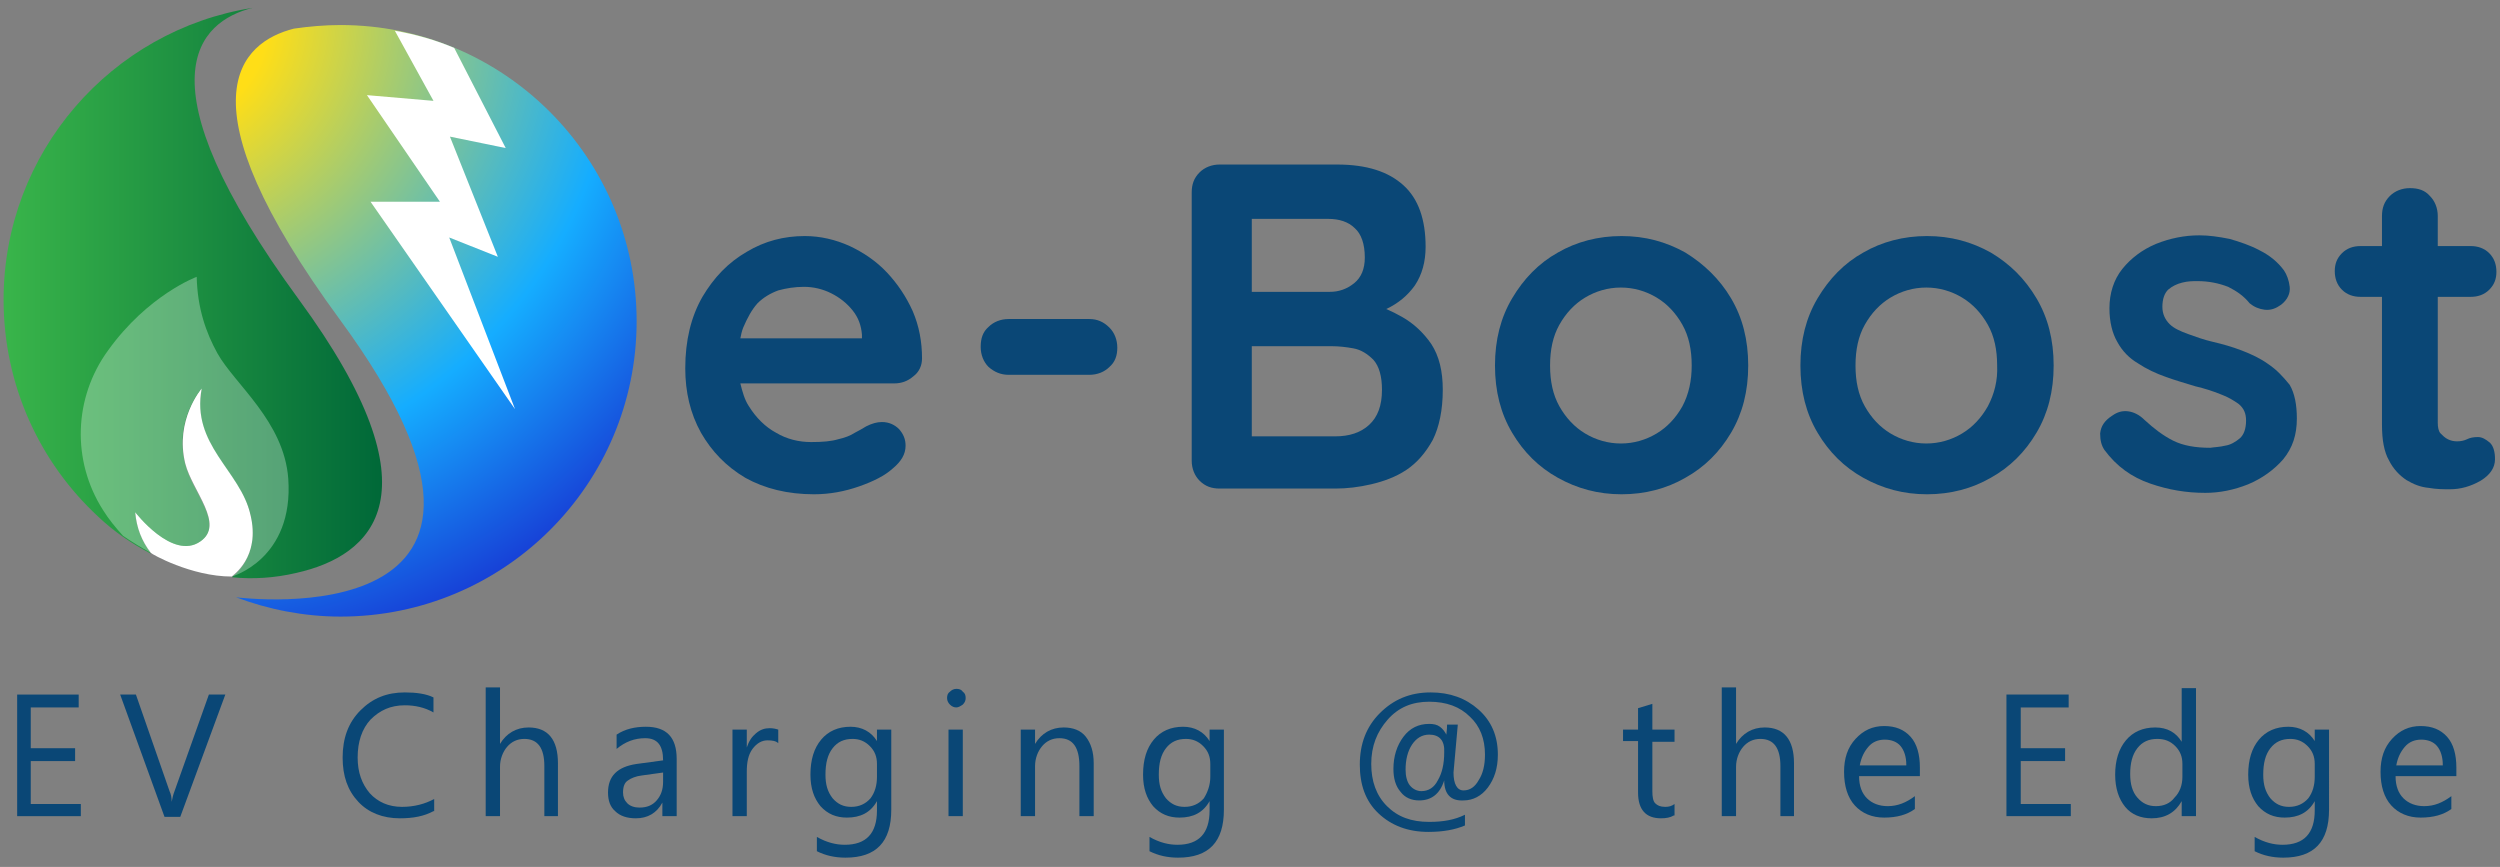 <?xml version="1.0" encoding="UTF-8"?> <svg xmlns="http://www.w3.org/2000/svg" xmlns:xlink="http://www.w3.org/1999/xlink" version="1.1" id="a" x="0px" y="0px" viewBox="0 0 349.5 121.2" style="enable-background:new 0 0 349.5 121.2;" xml:space="preserve"><rect x="0" y="0" width="349.5" height="121.2" fill="#808080" stroke="none"/> <style type="text/css"> .st0{fill:#0A4776;} .st1{fill:url(#SVGID_1_);} .st2{fill:#FFFFFF;} .st3{fill:url(#SVGID_00000160186866095204864230000005373993711762210949_);} .st4{opacity:0.3;fill:#FFFFFF;} </style> <g> <path class="st0" d="M11.4,114.1h-9V97.1H11v1.8H4.3v5.7h6.2v1.8H4.3v6h7V114.1z"></path> <path class="st0" d="M31.5,97.1l-6.3,17.1H23l-6.2-17.1H19l4.7,13.5c0.2,0.4,0.3,0.9,0.3,1.5h0c0.1-0.5,0.2-1,0.4-1.5l4.8-13.5 H31.5z"></path> <path class="st0" d="M60.6,113.4c-1.3,0.7-2.8,1-4.7,1c-2.4,0-4.4-0.8-5.8-2.3c-1.5-1.6-2.2-3.6-2.2-6.2c0-2.7,0.8-4.9,2.5-6.6 s3.7-2.5,6.2-2.5c1.6,0,3,0.2,4,0.7v2.1c-1.2-0.7-2.6-1-4-1c-2,0-3.5,0.7-4.8,2c-1.2,1.3-1.8,3.1-1.8,5.3c0,2.1,0.6,3.7,1.7,5 c1.1,1.2,2.6,1.9,4.5,1.9c1.7,0,3.2-0.4,4.5-1.1V113.4z"></path> <path class="st0" d="M78.1,114.1h-2v-7c0-2.5-0.9-3.8-2.8-3.8c-1,0-1.8,0.4-2.4,1.1s-1,1.7-1,2.8v6.9h-2v-18h2v7.9h0 c0.9-1.5,2.3-2.3,4-2.3c2.7,0,4.1,1.7,4.1,5V114.1z"></path> <path class="st0" d="M94.6,114.1h-2v-1.9h0c-0.8,1.5-2.1,2.2-3.7,2.2c-1.2,0-2.2-0.3-2.9-1c-0.7-0.6-1-1.5-1-2.6c0-2.3,1.3-3.6,4-4 l3.7-0.5c0-2.1-0.8-3.1-2.5-3.1c-1.5,0-2.8,0.5-4,1.5v-2c1.2-0.8,2.6-1.1,4.1-1.1c2.9,0,4.3,1.5,4.3,4.5V114.1z M92.7,108l-2.9,0.4 c-0.9,0.1-1.6,0.4-2,0.7c-0.5,0.3-0.7,0.9-0.7,1.7c0,0.6,0.2,1.1,0.6,1.5c0.4,0.4,1,0.6,1.7,0.6c1,0,1.8-0.3,2.4-1 c0.6-0.7,0.9-1.5,0.9-2.6V108z"></path> <path class="st0" d="M108.8,103.9c-0.3-0.3-0.8-0.4-1.5-0.4c-0.8,0-1.5,0.4-2.1,1.2c-0.6,0.8-0.8,1.9-0.8,3.2v6.2h-2V102h2v2.5h0 c0.3-0.9,0.7-1.5,1.3-2s1.2-0.7,1.9-0.7c0.5,0,0.9,0.1,1.2,0.2V103.9z"></path> <path class="st0" d="M124.6,113.2c0,4.5-2.1,6.7-6.4,6.7c-1.5,0-2.8-0.3-4-0.9v-2c1.4,0.8,2.7,1.1,3.9,1.1c3,0,4.5-1.6,4.5-4.8 v-1.3h0c-0.9,1.6-2.3,2.3-4.2,2.3c-1.5,0-2.7-0.5-3.7-1.6c-0.9-1.1-1.4-2.5-1.4-4.4c0-2.1,0.5-3.7,1.5-4.9c1-1.2,2.4-1.8,4.1-1.8 c1.6,0,2.9,0.7,3.7,2h0V102h2V113.2z M122.6,108.6v-1.8c0-1-0.3-1.8-1-2.5c-0.7-0.7-1.5-1-2.4-1c-1.2,0-2.1,0.4-2.8,1.3 c-0.7,0.9-1,2.1-1,3.7c0,1.4,0.3,2.4,1,3.3c0.7,0.8,1.5,1.2,2.6,1.2c1.1,0,2-0.4,2.7-1.2C122.3,110.8,122.6,109.8,122.6,108.6z"></path> <path class="st0" d="M133.7,98.9c-0.3,0-0.6-0.1-0.9-0.4c-0.2-0.2-0.4-0.5-0.4-0.9c0-0.4,0.1-0.7,0.4-0.9c0.2-0.2,0.5-0.4,0.9-0.4 c0.4,0,0.7,0.1,0.9,0.4c0.3,0.2,0.4,0.5,0.4,0.9c0,0.3-0.1,0.6-0.4,0.9C134.3,98.7,134,98.9,133.7,98.9z M134.6,114.1h-2V102h2 V114.1z"></path> <path class="st0" d="M152.9,114.1h-2v-7c0-2.6-0.9-3.9-2.8-3.9c-1,0-1.8,0.4-2.4,1.1c-0.6,0.7-1,1.7-1,2.8v7h-2V102h2v2h0 c0.9-1.5,2.3-2.3,4-2.3c1.3,0,2.4,0.4,3.1,1.3c0.7,0.9,1.1,2.1,1.1,3.7V114.1z"></path> <path class="st0" d="M171.1,113.2c0,4.5-2.1,6.7-6.4,6.7c-1.5,0-2.8-0.3-4-0.9v-2c1.4,0.8,2.7,1.1,3.9,1.1c3,0,4.5-1.6,4.5-4.8 v-1.3h0c-0.9,1.6-2.3,2.3-4.2,2.3c-1.5,0-2.7-0.5-3.7-1.6c-0.9-1.1-1.4-2.5-1.4-4.4c0-2.1,0.5-3.7,1.5-4.9c1-1.2,2.4-1.8,4.1-1.8 c1.6,0,2.9,0.7,3.7,2h0V102h2V113.2z M169.2,108.6v-1.8c0-1-0.3-1.8-1-2.5c-0.7-0.7-1.5-1-2.4-1c-1.2,0-2.1,0.4-2.8,1.3 c-0.7,0.9-1,2.1-1,3.7c0,1.4,0.3,2.4,1,3.3c0.7,0.8,1.5,1.2,2.6,1.2c1.1,0,2-0.4,2.7-1.2C168.8,110.8,169.2,109.8,169.2,108.6z"></path> <path class="st0" d="M201.9,109.1L201.9,109.1c-0.6,1.9-1.8,2.8-3.5,2.8c-1.1,0-2-0.4-2.6-1.2c-0.7-0.8-1-1.9-1-3.2 c0-1.8,0.5-3.3,1.4-4.5c0.9-1.2,2.1-1.8,3.6-1.8c0.6,0,1.1,0.1,1.5,0.4c0.4,0.3,0.7,0.7,0.9,1.1h0c0-0.2,0.1-0.7,0.1-1.4h1.5 c-0.4,4.4-0.6,6.6-0.6,6.7c0,1.6,0.5,2.5,1.4,2.5c0.9,0,1.6-0.5,2.1-1.4c0.6-0.9,0.9-2.1,0.9-3.6c0-2.2-0.7-4-2.1-5.3 c-1.4-1.4-3.3-2.1-5.7-2.1c-2.4,0-4.3,0.8-5.8,2.5c-1.5,1.7-2.3,3.7-2.3,6.2c0,2.4,0.7,4.4,2.2,5.9s3.4,2.2,5.9,2.2 c2,0,3.6-0.3,5-1v1.5c-1.4,0.6-3.1,0.9-5.1,0.9c-2.9,0-5.2-0.9-7-2.6c-1.8-1.7-2.6-4-2.6-6.8c0-2.9,0.9-5.3,2.8-7.2 c1.9-1.9,4.2-2.9,7.1-2.9c2.7,0,4.9,0.8,6.7,2.4c1.8,1.6,2.7,3.7,2.7,6.3c0,1.9-0.5,3.4-1.4,4.6c-0.9,1.2-2.1,1.8-3.4,1.8 C202.8,112,201.9,111,201.9,109.1z M199.8,102.7c-1,0-1.8,0.5-2.4,1.4c-0.6,0.9-0.9,2.1-0.9,3.5c0,0.9,0.2,1.7,0.6,2.2 c0.4,0.5,1,0.8,1.6,0.8c1,0,1.8-0.5,2.3-1.5c0.6-1,0.9-2.3,0.9-3.9C202,103.5,201.2,102.7,199.8,102.7z"></path> <path class="st0" d="M234,114c-0.5,0.3-1.1,0.4-1.8,0.4c-2.1,0-3.2-1.2-3.2-3.6v-7.2h-2.1V102h2.1v-3l2-0.6v3.6h3.1v1.7h-3.1v6.9 c0,0.8,0.1,1.4,0.4,1.7c0.3,0.3,0.7,0.5,1.4,0.5c0.5,0,0.9-0.1,1.3-0.4V114z"></path> <path class="st0" d="M250.9,114.1h-2v-7c0-2.5-0.9-3.8-2.8-3.8c-1,0-1.8,0.4-2.4,1.1s-1,1.7-1,2.8v6.9h-2v-18h2v7.9h0 c0.9-1.5,2.3-2.3,4-2.3c2.7,0,4.1,1.7,4.1,5V114.1z"></path> <path class="st0" d="M268.5,108.5h-8.6c0,1.4,0.4,2.4,1.1,3.1c0.7,0.7,1.7,1.1,2.9,1.1c1.4,0,2.6-0.5,3.8-1.4v1.8 c-1.1,0.8-2.5,1.2-4.3,1.2c-1.7,0-3.1-0.6-4.1-1.7c-1-1.1-1.5-2.7-1.5-4.7c0-1.9,0.5-3.4,1.6-4.6c1.1-1.2,2.4-1.8,4-1.8 c1.6,0,2.8,0.5,3.7,1.5c0.9,1,1.3,2.5,1.3,4.3V108.5z M266.5,106.9c0-1.1-0.3-2-0.8-2.6c-0.5-0.6-1.3-0.9-2.2-0.9 c-0.9,0-1.7,0.3-2.3,1c-0.6,0.7-1,1.5-1.2,2.6H266.5z"></path> <path class="st0" d="M289.5,114.1h-9V97.1h8.7v1.8h-6.7v5.7h6.2v1.8h-6.2v6h7V114.1z"></path> <path class="st0" d="M307,114.1h-2v-2.1h0c-0.9,1.6-2.3,2.4-4.2,2.4c-1.5,0-2.8-0.5-3.7-1.6c-0.9-1.1-1.4-2.6-1.4-4.5 c0-2,0.5-3.6,1.5-4.8c1-1.2,2.4-1.8,4.1-1.8c1.7,0,2.9,0.7,3.7,2h0v-7.5h2V114.1z M305.1,108.6v-1.8c0-1-0.3-1.8-1-2.5 c-0.7-0.7-1.5-1-2.5-1c-1.2,0-2.1,0.4-2.8,1.3c-0.7,0.9-1,2.1-1,3.6c0,1.4,0.3,2.5,1,3.3c0.7,0.8,1.5,1.2,2.6,1.2 c1.1,0,2-0.4,2.6-1.2C304.7,110.8,305.1,109.8,305.1,108.6z"></path> <path class="st0" d="M325.6,113.2c0,4.5-2.1,6.7-6.4,6.7c-1.5,0-2.8-0.3-4-0.9v-2c1.4,0.8,2.7,1.1,3.9,1.1c3,0,4.5-1.6,4.5-4.8 v-1.3h0c-0.9,1.6-2.3,2.3-4.2,2.3c-1.5,0-2.7-0.5-3.7-1.6c-0.9-1.1-1.4-2.5-1.4-4.4c0-2.1,0.5-3.7,1.5-4.9c1-1.2,2.4-1.8,4.1-1.8 c1.6,0,2.9,0.7,3.7,2h0V102h2V113.2z M323.6,108.6v-1.8c0-1-0.3-1.8-1-2.5c-0.7-0.7-1.5-1-2.4-1c-1.2,0-2.1,0.4-2.8,1.3 c-0.7,0.9-1,2.1-1,3.7c0,1.4,0.3,2.4,1,3.3c0.7,0.8,1.5,1.2,2.6,1.2c1.1,0,2-0.4,2.7-1.2C323.3,110.8,323.6,109.8,323.6,108.6z"></path> <path class="st0" d="M343.5,108.5h-8.6c0,1.4,0.4,2.4,1.1,3.1c0.7,0.7,1.7,1.1,2.9,1.1c1.4,0,2.6-0.5,3.8-1.4v1.8 c-1.1,0.8-2.5,1.2-4.3,1.2c-1.7,0-3.1-0.6-4.1-1.7c-1-1.1-1.5-2.7-1.5-4.7c0-1.9,0.5-3.4,1.6-4.6c1.1-1.2,2.4-1.8,4-1.8 c1.6,0,2.8,0.5,3.7,1.5c0.9,1,1.3,2.5,1.3,4.3V108.5z M341.5,106.9c0-1.1-0.3-2-0.8-2.6c-0.5-0.6-1.3-0.9-2.2-0.9 c-0.9,0-1.7,0.3-2.3,1c-0.6,0.7-1,1.5-1.2,2.6H341.5z"></path> </g> <g> <path class="st0" d="M124,38.1c-1.5-1.6-3.3-2.8-5.2-3.7c-2-0.9-4.1-1.4-6.3-1.4c-2.9,0-5.6,0.7-8.1,2.2c-2.6,1.5-4.6,3.6-6.2,6.3 c-1.6,2.8-2.4,6.1-2.4,10c0,3.3,0.7,6.3,2.2,9c1.5,2.6,3.5,4.7,6.2,6.3c2.7,1.5,5.9,2.3,9.6,2.3c2.2,0,4.3-0.4,6.3-1.1 c2-0.7,3.6-1.5,4.7-2.5c1.2-1,1.8-2,1.8-3.2c0-0.9-0.3-1.6-0.9-2.3c-0.6-0.6-1.4-1-2.4-1c-0.7,0-1.4,0.2-2.2,0.6 c-0.5,0.3-1,0.6-1.6,0.9c-0.6,0.4-1.4,0.7-2.3,0.9c-1,0.3-2.2,0.4-3.8,0.4c-1.7,0-3.4-0.4-4.9-1.3c-1.5-0.8-2.8-2.1-3.8-3.7 c-0.6-0.9-0.9-2-1.2-3.2H125c1,0,1.9-0.3,2.7-1c0.8-0.6,1.2-1.5,1.2-2.5c0-2.3-0.4-4.5-1.3-6.6C126.7,41.5,125.5,39.7,124,38.1z M105.9,42.4c0.8-0.8,1.8-1.4,2.9-1.8c1.1-0.3,2.3-0.5,3.6-0.5c1.3,0,2.6,0.3,3.8,0.9c1.2,0.6,2.2,1.4,3,2.4c0.8,1,1.2,2.1,1.3,3.4 v0.5h-17c0.1-0.5,0.2-1,0.4-1.5C104.5,44.4,105.1,43.3,105.9,42.4z"></path> <path class="st0" d="M152.3,44.6H141c-1.1,0-2.1,0.4-2.8,1.1c-0.8,0.7-1.1,1.6-1.1,2.8c0,1.1,0.4,2.1,1.1,2.8 c0.8,0.7,1.7,1.1,2.8,1.1h11.3c1.1,0,2.1-0.4,2.8-1.1c0.8-0.7,1.1-1.6,1.1-2.7c0-1.1-0.4-2.1-1.1-2.8 C154.3,45,153.4,44.6,152.3,44.6z"></path> <path class="st0" d="M196,44.3c-0.7-0.4-1.5-0.8-2.2-1.1c1.7-0.8,3-1.9,4-3.3c1-1.5,1.5-3.3,1.5-5.4c0-3.8-1-6.7-3.1-8.6 s-5.1-2.9-9.3-2.9h-16.4c-1.1,0-2.1,0.4-2.8,1.1c-0.8,0.8-1.1,1.7-1.1,2.8v37.5c0,1.1,0.4,2.1,1.1,2.8c0.8,0.8,1.7,1.1,2.8,1.1 h16.2c1.6,0,3.3-0.2,5-0.6s3.4-1,4.9-2c1.5-1,2.7-2.4,3.7-4.2c0.9-1.8,1.4-4.2,1.4-7c0-2.6-0.5-4.7-1.6-6.4 C199,46.5,197.6,45.2,196,44.3z M189.4,31.9c0.9,0.8,1.4,2.2,1.4,4.1c0,1.6-0.5,2.8-1.5,3.6c-1,0.8-2.1,1.2-3.4,1.2H175V30.6h10.7 C187.2,30.6,188.5,31,189.4,31.9z M191.4,59.4c-1.2,1.1-2.8,1.6-4.7,1.6H175V48.4h11.2c0.9,0,1.9,0.1,3,0.3c1.1,0.2,2,0.8,2.8,1.6 c0.8,0.9,1.2,2.3,1.2,4.2C193.2,56.7,192.6,58.3,191.4,59.4z"></path> <path class="st0" d="M235.6,35.3c-2.7-1.5-5.6-2.3-8.9-2.3s-6.3,0.8-8.9,2.3c-2.7,1.5-4.8,3.7-6.4,6.4c-1.6,2.7-2.4,5.8-2.4,9.4 c0,3.6,0.8,6.7,2.4,9.4c1.6,2.7,3.7,4.8,6.4,6.3c2.7,1.5,5.6,2.3,8.9,2.3s6.3-0.8,8.9-2.3c2.7-1.5,4.8-3.6,6.4-6.3 c1.6-2.7,2.4-5.8,2.4-9.4c0-3.6-0.8-6.7-2.4-9.4C240.4,39,238.2,36.9,235.6,35.3z M235.2,56.8c-0.9,1.6-2.1,2.9-3.6,3.8 c-1.5,0.9-3.2,1.4-5,1.4c-1.8,0-3.5-0.5-5-1.4c-1.5-0.9-2.7-2.2-3.6-3.8c-0.9-1.6-1.3-3.5-1.3-5.7c0-2.2,0.4-4.1,1.3-5.7 c0.9-1.6,2.1-2.9,3.6-3.8c1.5-0.9,3.2-1.4,5-1.4c1.8,0,3.5,0.5,5,1.4c1.5,0.9,2.7,2.2,3.6,3.8c0.9,1.6,1.3,3.5,1.3,5.7 C236.5,53.2,236.1,55.1,235.2,56.8z"></path> <path class="st0" d="M278.3,35.3c-2.7-1.5-5.6-2.3-8.9-2.3s-6.3,0.8-8.9,2.3c-2.7,1.5-4.8,3.7-6.4,6.4c-1.6,2.7-2.4,5.8-2.4,9.4 c0,3.6,0.8,6.7,2.4,9.4c1.6,2.7,3.7,4.8,6.4,6.3c2.7,1.5,5.6,2.3,8.9,2.3s6.3-0.8,8.9-2.3c2.7-1.5,4.8-3.6,6.4-6.3 c1.6-2.7,2.4-5.8,2.4-9.4c0-3.6-0.8-6.7-2.4-9.4C283.1,39,281,36.9,278.3,35.3z M277.9,56.8c-0.9,1.6-2.1,2.9-3.6,3.8 c-1.5,0.9-3.2,1.4-5,1.4c-1.8,0-3.5-0.5-5-1.4c-1.5-0.9-2.7-2.2-3.6-3.8c-0.9-1.6-1.3-3.5-1.3-5.7c0-2.2,0.4-4.1,1.3-5.7 c0.9-1.6,2.1-2.9,3.6-3.8c1.5-0.9,3.2-1.4,5-1.4c1.8,0,3.5,0.5,5,1.4c1.5,0.9,2.7,2.2,3.6,3.8c0.9,1.6,1.3,3.5,1.3,5.7 C279.3,53.2,278.8,55.1,277.9,56.8z"></path> <path class="st0" d="M317.1,50.9c-1.1-0.8-2.4-1.4-3.7-1.9c-1.3-0.5-2.7-0.9-4-1.2c-1.3-0.3-2.4-0.7-3.5-1.1 c-1.1-0.4-2-0.8-2.6-1.4c-0.6-0.6-1-1.4-1-2.4c0-1.1,0.3-1.9,0.8-2.4c0.6-0.5,1.2-0.8,2-1c0.8-0.2,1.5-0.2,2.1-0.2 c1.6,0,3,0.3,4.3,0.8c1.2,0.6,2.2,1.3,3,2.3c0.6,0.5,1.3,0.8,2.1,0.9c0.9,0.1,1.6-0.2,2.3-0.7c0.9-0.7,1.3-1.6,1.2-2.5 c-0.1-0.9-0.4-1.7-0.8-2.3c-0.9-1.2-2-2.1-3.4-2.8c-1.3-0.7-2.8-1.2-4.2-1.6c-1.5-0.3-2.9-0.5-4.2-0.5c-2.1,0-4.1,0.4-6.1,1.2 c-1.9,0.8-3.5,2-4.7,3.5c-1.2,1.5-1.8,3.4-1.8,5.5c0,1.9,0.4,3.5,1.1,4.7c0.7,1.3,1.7,2.3,2.9,3c1.2,0.8,2.5,1.4,3.9,1.9 c1.4,0.5,2.8,0.9,4.1,1.3c1.3,0.3,2.5,0.7,3.5,1.1c1.1,0.4,1.9,0.9,2.6,1.4c0.7,0.6,1,1.3,1,2.3c0,1.1-0.3,2-0.9,2.5 c-0.6,0.5-1.3,0.9-2,1c-0.8,0.2-1.5,0.2-2.1,0.3c-2.1,0-3.8-0.3-5.2-1c-1.4-0.7-2.7-1.7-4-2.9c-0.7-0.7-1.5-1.1-2.3-1.2 s-1.5,0.1-2.2,0.6c-1.1,0.7-1.6,1.5-1.7,2.5c0,1,0.2,1.7,0.6,2.3c1.7,2.3,3.8,3.8,6.4,4.7c2.6,0.9,5.1,1.3,7.7,1.3c2,0,4-0.4,6-1.2 c1.9-0.8,3.6-2,4.9-3.5c1.3-1.6,1.9-3.4,1.9-5.7c0-1.9-0.3-3.5-1-4.7C319.2,52.7,318.3,51.7,317.1,50.9z"></path> <path class="st0" d="M346.4,61.1c-0.6,0-1.1,0.1-1.5,0.3c-0.4,0.2-0.9,0.3-1.4,0.3c-0.5,0-0.9-0.1-1.3-0.3c-0.4-0.2-0.7-0.5-1-0.8 s-0.4-0.9-0.4-1.5V41.5h4.6c1,0,1.9-0.3,2.6-1c0.7-0.7,1-1.5,1-2.5c0-1-0.3-1.9-1-2.6c-0.7-0.7-1.6-1-2.6-1h-4.6v-4.2 c0-1.1-0.4-2.1-1.1-2.8c-0.7-0.8-1.6-1.1-2.8-1.1c-1.1,0-2.1,0.4-2.8,1.1c-0.8,0.8-1.1,1.7-1.1,2.8v4.2h-3c-1,0-1.9,0.3-2.6,1 c-0.7,0.7-1,1.5-1,2.5c0,1,0.3,1.9,1,2.6c0.7,0.7,1.6,1,2.6,1h3v17.9c0,2.1,0.3,3.8,1,5c0.6,1.2,1.5,2.1,2.4,2.7c1,0.6,2,1,3.1,1.1 c1.1,0.2,2.1,0.2,3,0.2c1.5,0,2.9-0.4,4.3-1.2c1.3-0.8,2-1.8,2-3c0-1-0.2-1.8-0.7-2.3C347.5,61.4,347,61.1,346.4,61.1z"></path> </g> <g> <g> <radialGradient id="SVGID_1_" cx="22.104" cy="2.519" r="154.416" gradientUnits="userSpaceOnUse"> <stop offset="9.941608e-02" style="stop-color:#FFDE17"></stop> <stop offset="0.416" style="stop-color:#15ADFF"></stop> <stop offset="0.692" style="stop-color:#1800BF"></stop> </radialGradient> <path class="st1" d="M47.6,3.5c-2.2,0-4.4,0.2-6.5,0.5c-7.5,1.9-16.3,9.8,6.5,40.8C80.3,89.4,33.8,83.6,33,83.5 c4.5,1.7,9.5,2.7,14.6,2.7C70.5,86.2,89,67.7,89,44.9S70.5,3.5,47.6,3.5z"></path> <path class="st2" d="M69.6,35.9l-6.7-16.8l7.8,1.6l-7.2-14c-2.6-1.1-5.4-1.9-8.3-2.4l5.4,9.8l-9.3-0.8l10.2,14.9h-9.7L72,57.2 l-9.2-24L69.6,35.9z"></path> <g> <linearGradient id="SVGID_00000081611864756342394990000006179902890006938295_" gradientUnits="userSpaceOnUse" x1="0.463" y1="40.924" x2="53.436" y2="40.924"> <stop offset="0" style="stop-color:#39B54A"></stop> <stop offset="1" style="stop-color:#006838"></stop> </linearGradient> <path style="fill:url(#SVGID_00000081611864756342394990000006179902890006938295_);" d="M41.8,41.9C19.1,10.9,27.8,3,35.3,1.1 C15.6,4.2,0.5,21.3,0.5,41.9c0,12,5.1,22.8,13.2,30.3c2.2,2.1,4.7,3.8,7.4,5.2c-1.1-1.5-2-3.4-2.2-5.7c0,0,5.2,6.8,9.1,4.1 c3.5-2.4-1.1-6.9-2.1-10.9c-1.6-6.1,2.3-10.5,2.3-10.5c-1.6,7.9,5.3,11.5,6.8,17.6c1.3,5.4-1.9,8.2-2.6,8.7c3,0.3,6,0.1,9-0.6 C52.1,77.7,61.8,69.2,41.8,41.9z"></path> <path class="st4" d="M32.4,80.6c0,0,8.7-2.4,7.9-13.7c-0.6-8-7.5-13.2-9.9-17.5c-1.6-2.9-2.8-6.3-2.9-10.7c0,0-6.8,2.5-12.4,10.3 c-4.8,6.6-5.1,15.4-0.7,22.3c0.8,1.3,1.8,2.5,2.8,3.6c1,0.7,2.6,1.7,3.9,2.4c-1.2-1.7-2-3.5-2.2-5.7c0,0,5.2,6.8,9.1,4.1 c3.5-2.4-1.1-6.9-2.1-10.9c-1.6-6.1,2.3-10.5,2.3-10.5c-1.6,7.9,5.3,11.5,6.8,17.6C36.4,78,32.4,80.6,32.4,80.6"></path> </g> <path class="st2" d="M32.4,80.6c0-0.1,4.1-2.6,2.6-8.7c-1.4-6.1-8.3-9.7-6.8-17.6c0,0-3.8,4.4-2.3,10.5c1,3.9,5.6,8.5,2.1,10.9 c-3.9,2.7-9.1-4.1-9.1-4.1c0.2,2.2,0.9,4,2.2,5.7C21.1,77.4,26.7,80.6,32.4,80.6z"></path> </g> </g> </svg> 